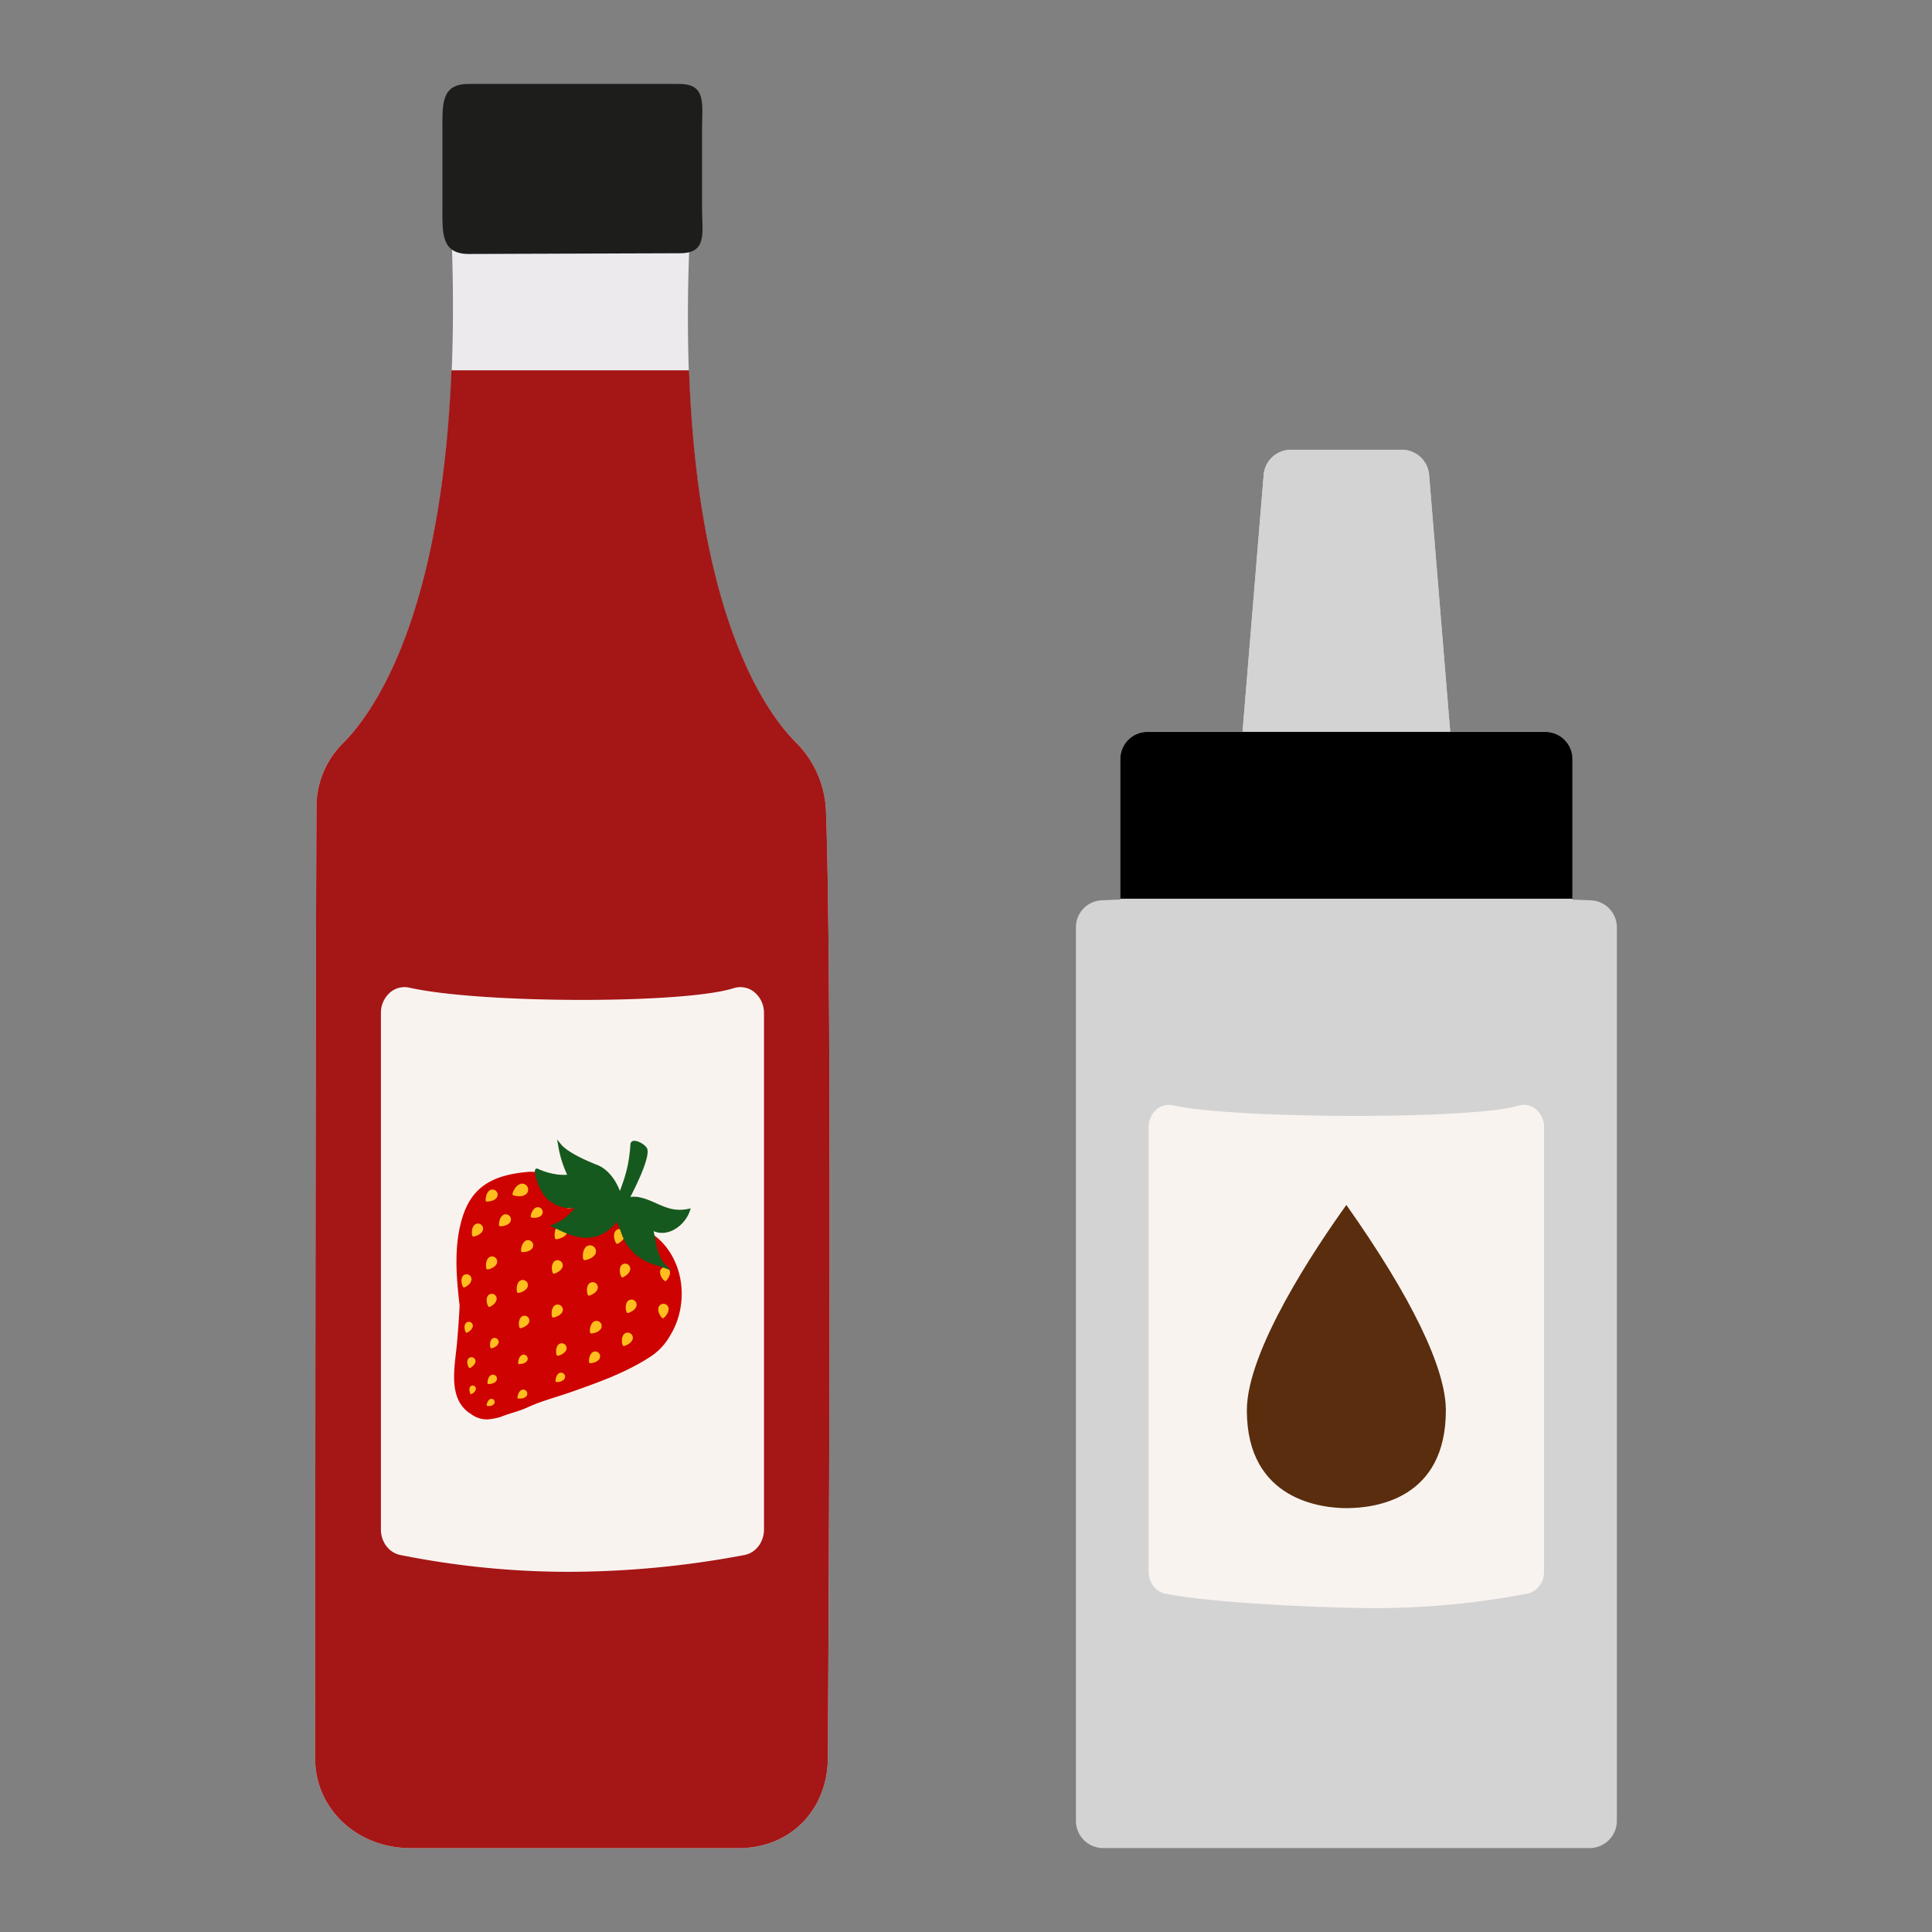 <svg id="Calque_1" data-name="Calque 1" xmlns="http://www.w3.org/2000/svg" viewBox="0 0 1000 1000"><rect x="0" y="0" width="1000" height="1000" fill="#808080" stroke="none"/><defs><style>.cls-1{fill:#d3d3d3;}.cls-2{fill:#f9f3f0;}.cls-3{fill:#592d0d;}.cls-4{fill:#eceaed;}.cls-5{fill:#1d1d1b;}.cls-6{fill:#a51616;}.cls-7{fill:#71b506;}.cls-8{fill:#ce0200;}.cls-9{fill:#ffbe1d;}.cls-10{fill:#ffcd1a;}.cls-11{fill:#15591e;}</style></defs><path class="cls-1" d="M823.36,466l-9.51-.38V392.82a14.09,14.09,0,0,0-14.08-14.08H750.62l-10.93-133a14.16,14.16,0,0,0-14-12.91H668.08a14.16,14.16,0,0,0-14,12.93l-10.94,133H594a14.09,14.09,0,0,0-14.08,14.08v72.76l-9.53.38a14,14,0,0,0-13.5,14V942.47a14.09,14.09,0,0,0,14.08,14.08H822.8a14.09,14.09,0,0,0,14.08-14.08V480A14,14,0,0,0,823.36,466Z"/><path class="cls-1" d="M750.6,378.51,739.69,245.69a14.16,14.16,0,0,0-14-12.91H668.08a14.16,14.16,0,0,0-14,12.93l-10.92,132.8Z"/><path d="M579.89,392.82v72.35h234V392.82a14.05,14.05,0,0,0-13.8-14H593.69A14.05,14.05,0,0,0,579.89,392.82Z"/><path class="cls-2" d="M795,574.17a9.77,9.77,0,0,0-9.24-1.84c-22.17,7.09-146.74,7-178.63-.23a9.85,9.85,0,0,0-8.74,2.37,12,12,0,0,0-3.86,8.93V813.52c0,5.58,3.62,10.35,8.61,11.34,24.87,5,83.86,7.51,109.33,7.51a424.22,424.22,0,0,0,78-7.48c5-.94,8.73-5.74,8.73-11.37V583.4A12,12,0,0,0,795,574.17Z"/><path class="cls-3" d="M645.37,730c0-31.1,35.78-84.37,51.16-105.83l.34-.48.33.46c33.47,47.48,51.17,84.09,51.17,105.85,0,45.68-36,50.61-51.5,50.61C684.79,780.58,645.37,776.93,645.37,730Z"/><path class="cls-4" d="M427.48,419.17a52.92,52.92,0,0,0-15.67-35.06c-19.28-19.46-63.24-84.2-54.65-264.64A12.2,12.2,0,0,0,345,106.7H245.79a12.2,12.2,0,0,0-12.18,12.69c7.47,181.2-36.66,245.8-56,265.18A46.24,46.24,0,0,0,163.82,417c-.56,85.21-.7,489.1-.7,493.17,0,26,21.65,46.41,49.29,46.41H382.32c26.75,0,46.17-19.8,46.17-47C428.52,905.56,431.08,509.17,427.48,419.17Z"/><path class="cls-5" d="M351.56,43.45h-109C228.14,43.45,229,54.15,229,67.3v39.94c0,13.15-.81,24.22,13.63,24.22l109.3-.38c14.43,0,11.44-10.69,11.44-23.84V67.3C363.32,54.15,366,43.45,351.56,43.45Z"/><path class="cls-6" d="M177.63,384.57A46.24,46.24,0,0,0,163.82,417c-.56,85.21-.7,489.1-.7,493.17,0,26,21.65,46.41,49.29,46.41H382.32c26.75,0,46.17-19.8,46.17-47,0-4,2.59-400.39-1-490.39a52.92,52.92,0,0,0-15.67-35.06c-16.44-16.59-50.7-66.38-55.16-192.44h-123C228.54,318.32,194.11,368,177.63,384.57Z"/><path class="cls-2" d="M390.53,513.6a11.33,11.33,0,0,0-10.73-2.14c-25.76,8.24-131,8.09-168-.27a11.44,11.44,0,0,0-10.15,2.75,13.89,13.89,0,0,0-4.49,10.38V791.67c0,6.48,4.2,12,10,13.18a442,442,0,0,0,87.52,8.72,493.19,493.19,0,0,0,90.61-8.69c5.87-1.09,10.15-6.67,10.15-13.21V524.32A13.89,13.89,0,0,0,390.53,513.6Z"/><path class="cls-7" d="M338.6,623.53c5.8,2.59,9.9,4.11,16.28,2.88-2.07,6.22-9.43,12.19-16.26,9.82-2.86-1-6.1-3.66-8.37-5.65-1.19-1-2.25-2.78-3.6-3.59-2-1.18-5.87.34-5-3.37.49-2,2.75-3,4.64-3.23C330.4,619.85,335,621.9,338.6,623.53Z"/><path class="cls-8" d="M339.76,640.3c-8.92-7.34-19.18-13-28.05-20.73-6.43-5.61-13.58-8-21.06-11.06-9.88-1.84-12.8-2-16.52-2-21.24,1.59-30.9,9.33-35.32,25.46-3.84,14-2.64,29-.91,43.82-.3,6.33-.78,12.65-1.32,19-.79,9.31-3.65,22.36,1.3,31a16,16,0,0,0,5.77,6,13.64,13.64,0,0,0,8.89,2.88,34.13,34.13,0,0,0,6.41-1.22c6.76-2.61,9.17-2.72,14.43-5.14,7-3.23,14.78-5.17,22-7.73,14.25-5,28.79-10.16,41.53-18.52a31.14,31.14,0,0,0,9.87-10.67C356.75,675.44,354.46,652.41,339.76,640.3Z"/><path class="cls-9" d="M287.81,615.08c-1.62.1-4.2-1.7-4.24-2.22-.07-.71,2.31-2.63,3.93-2.73a2.52,2.52,0,1,1,.31,5Z"/><path class="cls-10" d="M286.94,613.84c-.38-.77-1-1.57-.81-2.46a2.42,2.42,0,0,1,.6-1.08c-1.51.49-3.22,2-3.16,2.56s2.31,2.09,3.93,2.2A6.84,6.84,0,0,0,286.94,613.84Z"/><path class="cls-9" d="M298.4,624.35c-1.4,1.14-4.9,1.19-5.28.75-.52-.6.38-3.88,1.79-5a2.8,2.8,0,1,1,3.49,4.28Z"/><path class="cls-10" d="M296.81,623.8c-.85-.46-1.92-.78-2.33-1.71a2.87,2.87,0,0,1-.16-1.37c-1.05,1.42-1.64,3.86-1.2,4.38s3.46.38,5-.58A7.66,7.66,0,0,0,296.81,623.8Z"/><path class="cls-9" d="M309.9,631.8c-1.11,1.67-4.8,2.85-5.35,2.5-.75-.47-.84-4.24.27-5.9a3.1,3.1,0,1,1,5.08,3.4Z"/><path class="cls-10" d="M308,631.72c-1-.19-2.29-.18-3-1a3.05,3.05,0,0,1-.61-1.4c-.65,1.85-.5,4.62.14,5s3.79-.7,5.1-2.22A10.22,10.22,0,0,0,308,631.72Z"/><path class="cls-9" d="M323.26,640.19c-.51,1.74-3.37,3.76-3.93,3.61-.77-.2-1.88-3.42-1.38-5.16a2.81,2.81,0,1,1,5.31,1.55Z"/><path class="cls-9" d="M338.57,647.83c-.32,2-3.18,4.59-3.82,4.51-.87-.11-2.54-3.49-2.22-5.47a3.1,3.1,0,1,1,6,1Z"/><path class="cls-10" d="M336.84,648.55c-1,.25-2.16.78-3.18.3a3.06,3.06,0,0,1-1.14-1c.18,1.95,1.49,4.4,2.23,4.5s3.15-2.23,3.71-4.15A8,8,0,0,0,336.84,648.55Z"/><path class="cls-9" d="M346.76,658.86c.07,1.65-1.78,4.24-2.31,4.27-.73.06-2.64-2.38-2.72-4a2.56,2.56,0,1,1,5-.25Z"/><path class="cls-9" d="M325.9,658c-.58,1.6-3.38,3.33-3.91,3.16-.71-.23-1.57-3.32-1-4.93a2.64,2.64,0,1,1,4.9,1.77Z"/><path class="cls-9" d="M307.61,649.82c-1.16,1.63-4.89,2.69-5.42,2.33-.74-.49-.72-4.26.44-5.89a3.1,3.1,0,1,1,5,3.56Z"/><path class="cls-9" d="M293,639c-1.16,1.63-4.88,2.7-5.42,2.34-.74-.49-.72-4.26.44-5.89a3.1,3.1,0,1,1,5,3.55Z"/><path class="cls-9" d="M279.51,629.6c-1.31.95-4.43.82-4.75.41s.53-3.44,1.84-4.4a2.51,2.51,0,1,1,2.91,4Z"/><path class="cls-9" d="M271.26,618.69c-1.76.95-5.58.27-5.9-.29-.44-.77,1.24-4.14,3-5.09a3.1,3.1,0,1,1,2.9,5.38Z"/><path class="cls-9" d="M256.46,620.55c-1.22,1.22-4.53,1.6-4.94,1.22s0-3.72,1.21-4.94a2.67,2.67,0,1,1,3.73,3.72Z"/><path class="cls-9" d="M249.34,637.8c-1,1.44-4.12,2.48-4.6,2.18-.64-.39-.75-3.64.2-5.08a2.67,2.67,0,1,1,4.4,2.9Z"/><path class="cls-9" d="M256.64,654.81c-.95,1.44-4.12,2.48-4.59,2.19-.65-.4-.75-3.65.19-5.09a2.67,2.67,0,1,1,4.4,2.9Z"/><path class="cls-9" d="M272.54,667c-1,1.44-4.12,2.48-4.59,2.18-.65-.39-.75-3.64.19-5.08a2.67,2.67,0,1,1,4.4,2.9Z"/><path class="cls-9" d="M290.62,679.71c-1,1.44-4.13,2.47-4.59,2.18-.66-.4-.76-3.64.19-5.08a2.67,2.67,0,1,1,4.4,2.9Z"/><path class="cls-9" d="M310.46,688.43c-1.11,1.32-4.37,2-4.81,1.65-.6-.46-.34-3.7.76-5a2.67,2.67,0,1,1,4,3.37Z"/><path class="cls-9" d="M327,694.06c-.81,1.53-3.87,2.85-4.37,2.6-.68-.33-1.09-3.55-.28-5.08a2.67,2.67,0,1,1,4.65,2.48Z"/><path class="cls-9" d="M309.69,704c-1.06,1.23-4.15,1.83-4.55,1.49-.57-.44-.27-3.49.78-4.72a2.52,2.52,0,1,1,3.77,3.23Z"/><path class="cls-9" d="M292.64,699.46c-.84,1.39-3.78,2.5-4.24,2.24-.62-.34-.85-3.4,0-4.79a2.52,2.52,0,1,1,4.26,2.55Z"/><path class="cls-9" d="M273.37,685.18c-.84,1.4-3.78,2.5-4.24,2.24-.62-.34-.86-3.39,0-4.78a2.52,2.52,0,1,1,4.27,2.54Z"/><path class="cls-9" d="M256.77,673.45c-.54,1.53-3.2,3.2-3.7,3-.69-.21-1.52-3.16-1-4.69a2.52,2.52,0,1,1,4.69,1.65Z"/><path class="cls-9" d="M243.73,663.37c-.54,1.54-3.2,3.21-3.7,3-.68-.22-1.52-3.16-1-4.69a2.52,2.52,0,1,1,4.68,1.64Z"/><path class="cls-9" d="M244.46,687.29c-.45,1.27-2.65,2.67-3.06,2.53-.57-.18-1.27-2.62-.82-3.89a2.09,2.09,0,1,1,3.88,1.36Z"/><path class="cls-9" d="M257.59,696c-.7,1.15-3.15,2.06-3.52,1.84s-.7-2.82,0-4a2.09,2.09,0,1,1,3.52,2.13Z"/><path class="cls-9" d="M272.19,705c-.95.94-3.55,1.22-3.86.92s0-2.9,1-3.85a2.09,2.09,0,1,1,2.88,2.93Z"/><path class="cls-9" d="M291.54,714.31c-1,1-3.56,1.23-3.86.92s0-2.9,1-3.85a2.09,2.09,0,1,1,2.89,2.93Z"/><path class="cls-9" d="M245.93,705.37c-.37,1.3-2.48,2.83-2.9,2.72-.58-.15-1.43-2.53-1.06-3.83a2.09,2.09,0,1,1,4,1.11Z"/><path class="cls-9" d="M256.29,715.34c-1,.94-3.55,1.22-3.86.91s0-2.9,1-3.85a2.09,2.09,0,1,1,2.88,2.94Z"/><path class="cls-9" d="M271.84,723.17c-1,.84-3.66.85-3.94.52s.32-2.89,1.37-3.74a2.09,2.09,0,1,1,2.57,3.22Z"/><path class="cls-9" d="M255.13,727.22a4,4,0,0,1-3.13.41c-.31-.36.25-2.29,1.09-3a1.66,1.66,0,1,1,2,2.55Z"/><path class="cls-9" d="M246.15,719.57a4,4,0,0,1-2.39,2.07c-.45-.14-1-2.06-.71-3.08a1.65,1.65,0,1,1,3.1,1Z"/><path class="cls-9" d="M263.36,633.34c-1.22,1.22-4.53,1.6-4.94,1.22s0-3.72,1.21-4.95a2.67,2.67,0,1,1,3.73,3.73Z"/><path class="cls-9" d="M274.87,646.74c-1.23,1.22-4.53,1.6-4.94,1.22-.56-.52,0-3.72,1.21-4.94a2.67,2.67,0,1,1,3.73,3.72Z"/><path class="cls-9" d="M290.75,656.55c-.77,1.54-3.8,2.93-4.31,2.69-.69-.32-1.16-3.53-.38-5.07a2.67,2.67,0,1,1,4.69,2.38Z"/><path class="cls-9" d="M308.91,667.91c-.78,1.54-3.81,2.92-4.31,2.69-.69-.32-1.16-3.53-.39-5.07a2.67,2.67,0,1,1,4.7,2.38Z"/><path class="cls-9" d="M329,676.91c-.78,1.54-3.81,2.93-4.32,2.69-.68-.32-1.16-3.53-.38-5.07a2.67,2.67,0,1,1,4.7,2.38Z"/><path class="cls-9" d="M346,678.13c-.09,1.73-2.31,4.22-2.87,4.2-.76,0-2.48-2.77-2.38-4.5a2.67,2.67,0,1,1,5.25.3Z"/><path class="cls-11" d="M356.05,625.76a23.41,23.41,0,0,1-4.27.43c-4.26,0-7.7-1.4-12.11-3.37-3.83-1.72-8.77-3.9-13.18-3.31l-.21,0c3.4-6.56,10.52-21.18,8.61-25.14-.88-1.81-4.35-3.88-6.52-3.88a1.85,1.85,0,0,0-2.05,1.74c-.71,10.36-2.39,15.9-5.45,24.2-.49-1.23-1-2.33-1.41-3.11-1.82-3.71-5.4-8.34-10-10.2-3.76-1.5-15.19-6.09-19.09-10.84l-2-2.48.54,3.17a58.24,58.24,0,0,0,4.65,15.07,26.25,26.25,0,0,1-4.82-.09,35.13,35.13,0,0,1-10.38-3l-.26-.11h-.2a1,1,0,0,0-.94.68c-.69,1.79,2,11.2,6.56,15.28,3.7,3.33,8.41,4.88,14,4.59l-.16.18c-1,1.13-2.1,2.29-3.22,3.35a25.24,25.24,0,0,1-7.71,4.77l-1.72.71,1.67.84c5.7,2.86,11.3,5.42,17.15,5.42a18.6,18.6,0,0,0,7.19-1.43,23.18,23.18,0,0,0,8.56-6.77,14.1,14.1,0,0,0,.59,1.45c.56,1.19,1,2.43,1.51,3.74a33.17,33.17,0,0,0,2.8,6.22,27,27,0,0,0,8.66,8.21,32.59,32.59,0,0,0,7.44,3c1.16.36,2.31.71,3.44,1.14l3.65,1.37-2.74-2.77c-3.62-3.67-4.52-8.39-5.47-13.39-.27-1.39-.54-2.81-.87-4.21.28.12.55.23.81.32a11,11,0,0,0,3.56.6c6.65,0,12.54-5.75,14.4-11.31l.46-1.39Z"/></svg>